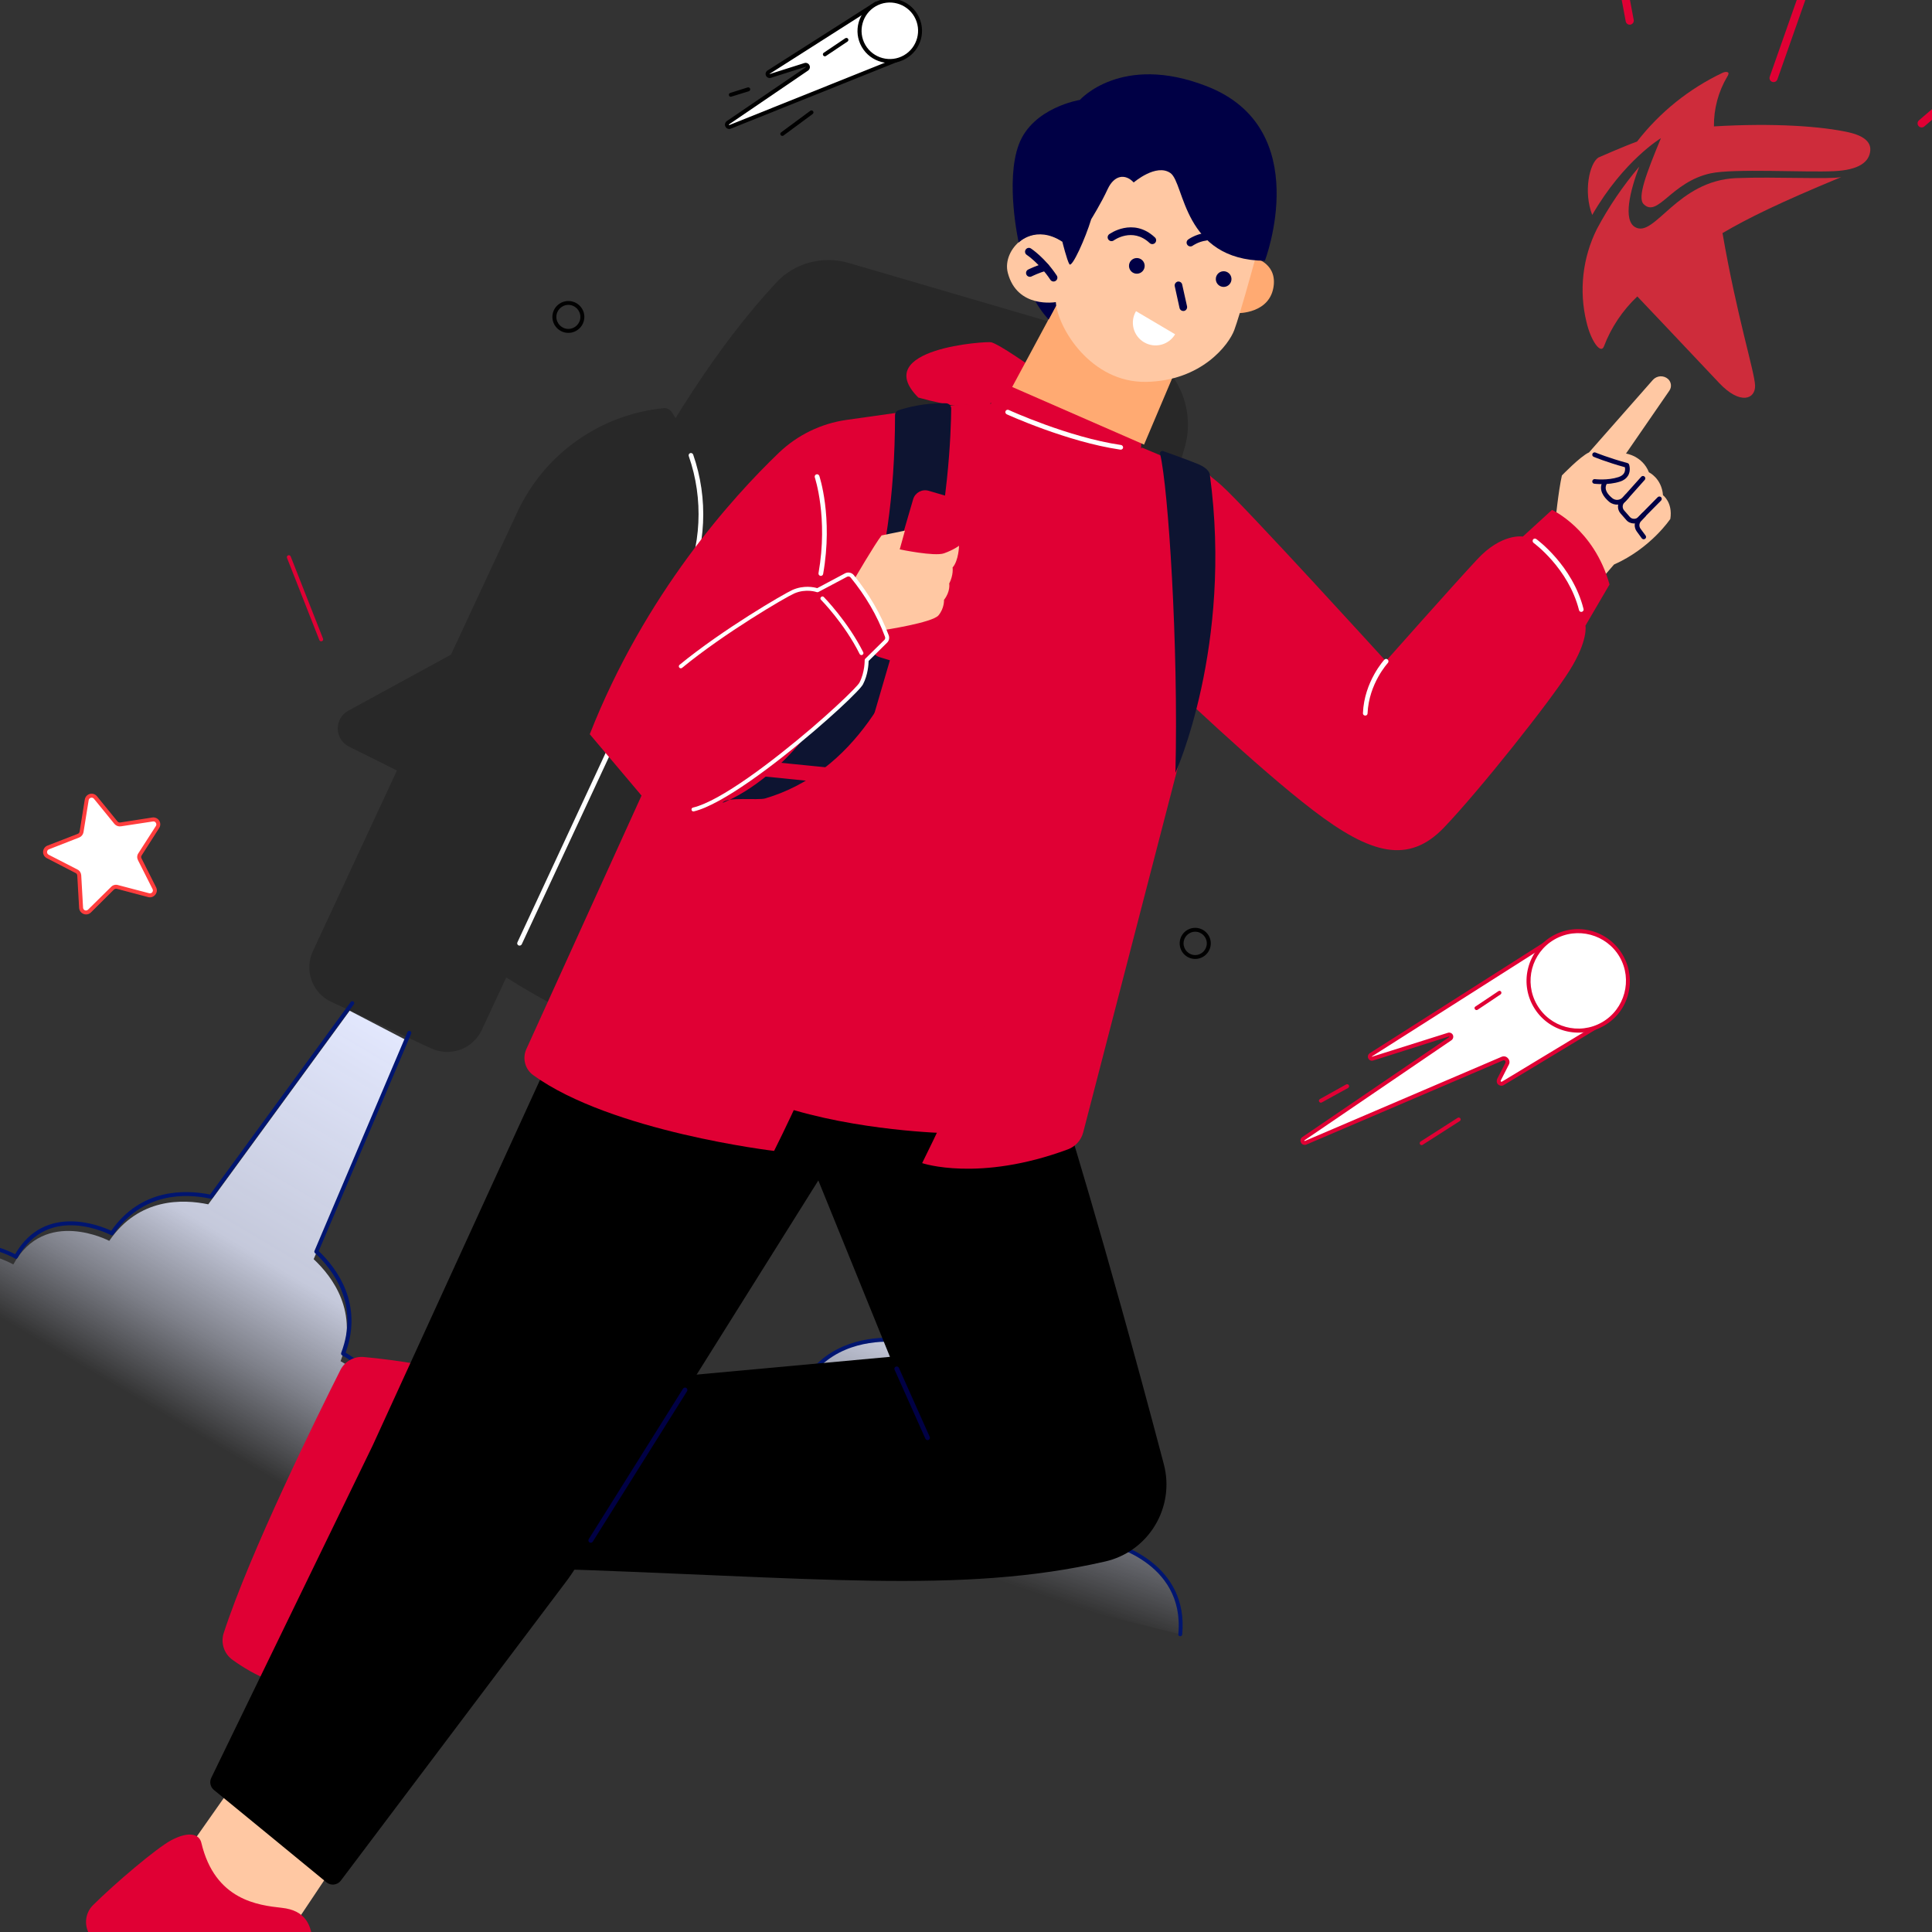 <svg width="188" height="188" viewBox="0 0 188 188" fill="none" xmlns="http://www.w3.org/2000/svg">
<rect x="0" y="0" width="188" height="188" fill="#333333" stroke="none"/>
<g clip-path="url(#clip0_80_4582)">
<g clip-path="url(#clip1_80_4582)">
<path fill-rule="evenodd" clip-rule="evenodd" d="M115.072 43.515C116.283 39.375 113.93 35.021 109.771 33.804C101.59 31.41 88.84 27.68 82.5 25.825C80.045 25.107 77.395 25.815 75.658 27.706C64.75 39.436 54.682 60.182 43.625 89.625C43.449 90.228 43.625 90.891 44.112 91.251C57.623 101.487 74.626 107.116 94.73 108.985C95.379 109.044 96.034 108.581 96.222 107.938C98.35 100.663 110.11 60.475 115.072 43.515Z" fill="#282828"/>
<path fill-rule="evenodd" clip-rule="evenodd" d="M115.273 43.573C116.519 39.313 114.067 34.8 109.84 33.563C101.659 31.169 88.909 27.438 82.569 25.583C80.046 24.845 77.236 25.594 75.475 27.566C64.567 39.295 54.419 60.061 43.43 89.524C43.15 90.228 43.371 90.99 43.971 91.471C57.493 101.667 74.566 107.317 94.67 109.185C95.467 109.244 96.199 108.76 96.423 107.996C98.551 100.722 110.31 60.533 115.273 43.573ZM114.865 43.454C109.903 60.414 98.144 100.603 96.015 107.877C95.851 108.44 95.299 108.802 94.73 108.723C74.762 106.894 57.69 101.245 44.236 91.069C43.806 90.769 43.674 90.207 43.895 89.704C54.861 60.321 64.927 39.575 75.823 27.886C77.469 26.055 80.053 25.327 82.439 26.025C88.78 27.88 101.529 31.611 109.711 34.005C113.733 35.182 116.041 39.435 114.865 43.454Z" fill="#282828"/>
<path fill-rule="evenodd" clip-rule="evenodd" d="M44.06 63.87L50.559 49.913C53.155 44.349 58.489 40.554 64.603 39.95C64.823 39.928 65.032 40.026 65.164 40.213C68.629 45.283 69.167 51.805 66.583 57.381C60.754 69.896 50.471 91.957 46.677 100.129C46.281 100.965 45.578 101.613 44.709 101.921C43.851 102.24 42.894 102.196 42.047 101.811C39.243 100.503 35.152 98.6 32.336 97.291C31.5 96.895 30.852 96.192 30.533 95.323C30.225 94.454 30.258 93.497 30.654 92.661L38.935 74.878L34.052 72.436C33.48 72.15 33.106 71.557 33.095 70.919C33.084 70.27 33.436 69.665 33.997 69.357L44.06 63.87Z" fill="#282828"/>
<path fill-rule="evenodd" clip-rule="evenodd" d="M43.884 63.704L33.887 69.159C33.249 69.511 32.853 70.182 32.864 70.918C32.875 71.644 33.293 72.315 33.953 72.645L38.627 74.977L30.445 92.562C30.027 93.453 29.983 94.475 30.324 95.399C30.654 96.323 31.347 97.082 32.238 97.489C35.053 98.797 39.144 100.711 41.959 102.02C42.85 102.427 43.862 102.471 44.797 102.141C45.721 101.8 46.468 101.107 46.886 100.216C50.681 92.056 60.964 69.995 66.792 57.468C69.41 51.826 68.871 45.217 65.351 40.081C65.175 39.828 64.889 39.696 64.582 39.718C58.39 40.334 52.979 44.172 50.351 49.814L43.884 63.704ZM44.17 64.078C44.214 64.056 44.247 64.012 44.269 63.968L50.769 50.012C53.32 44.513 58.599 40.774 64.626 40.18C64.769 40.169 64.9 40.224 64.966 40.334C68.398 45.338 68.926 51.782 66.374 57.281C60.545 69.797 50.274 91.858 46.468 100.029C46.105 100.81 45.446 101.415 44.632 101.712C43.829 102.009 42.927 101.965 42.146 101.602C39.342 100.293 35.24 98.391 32.435 97.082C31.654 96.719 31.05 96.059 30.753 95.245C30.456 94.431 30.5 93.541 30.863 92.76L39.144 74.977C39.199 74.856 39.144 74.724 39.034 74.669L34.162 72.227C33.656 71.985 33.337 71.468 33.326 70.907C33.315 70.347 33.612 69.83 34.107 69.555L44.17 64.078Z" fill="#282828"/>
<path fill-rule="evenodd" clip-rule="evenodd" d="M30.522 122.527C32.358 124.244 34.947 127.685 33.141 132.457C33.141 132.457 39.434 135.69 36.623 141.419C36.623 141.419 43.87 144.851 41.509 151.789L-10 124.99C-5.675 119.075 1.296 123.04 1.296 123.04C4.374 117.449 10.633 120.747 10.633 120.747C13.504 116.529 17.808 116.674 20.267 117.192L34.026 98.351L39.586 101.244L30.522 122.527Z" fill="url(#paint0_linear_80_4582)"/>
<path fill-rule="evenodd" clip-rule="evenodd" d="M39.651 100.422L30.604 121.714C30.569 121.781 30.585 121.873 30.643 121.925C32.454 123.607 34.977 126.972 33.197 131.652C33.171 131.744 33.202 131.845 33.302 131.897C33.302 131.897 39.447 135.009 36.704 140.606C36.687 140.639 36.678 140.698 36.694 140.748C36.71 140.799 36.751 140.842 36.81 140.851C36.81 140.851 43.891 144.196 41.591 150.975C41.539 151.075 41.603 151.193 41.695 151.22C41.804 151.255 41.914 151.207 41.95 151.098C44.135 144.662 38.231 141.167 37.132 140.596C39.576 135.33 34.574 132.178 33.634 131.626C35.338 126.927 32.85 123.496 31.015 121.737L40.017 100.571C40.044 100.479 39.996 100.369 39.913 100.326C39.804 100.29 39.703 100.322 39.651 100.422Z" fill="#001570"/>
<path fill-rule="evenodd" clip-rule="evenodd" d="M-9.585 124.35C-5.354 118.576 1.449 122.454 1.449 122.454C1.491 122.497 1.55 122.506 1.6 122.49C1.651 122.474 1.693 122.433 1.711 122.4C4.72 116.942 10.795 120.187 10.795 120.187C10.878 120.23 10.996 120.207 11.039 120.124C13.867 115.989 18.071 116.124 20.488 116.642C20.563 116.66 20.631 116.61 20.674 116.569L34.432 97.728C34.5 97.637 34.477 97.519 34.402 97.459C34.311 97.391 34.193 97.414 34.125 97.505L20.444 116.238C17.934 115.736 13.696 115.668 10.827 119.76C9.836 119.307 4.383 117.021 1.473 122.044C0.374 121.472 -5.876 118.643 -9.892 124.127C-9.961 124.218 -9.937 124.336 -9.846 124.405C-9.771 124.465 -9.637 124.45 -9.585 124.35Z" fill="#001570"/>
<path fill-rule="evenodd" clip-rule="evenodd" d="M97.324 133.152C99.51 134.392 102.832 137.132 102.192 142.194C102.192 142.194 109.067 143.865 107.673 150.093C107.673 150.093 115.522 151.735 114.849 159.032L58.501 145.023C61.323 138.26 69.028 140.485 69.028 140.485C70.713 134.329 77.57 136.072 77.57 136.072C79.375 131.3 83.593 130.435 86.106 130.363L95.076 108.827L101.159 110.34L97.324 133.152Z" fill="url(#paint1_linear_80_4582)"/>
<path fill-rule="evenodd" clip-rule="evenodd" d="M100.955 110.308L97.138 133.125C97.12 133.198 97.157 133.284 97.225 133.321C99.379 134.533 102.619 137.214 101.984 142.181C101.979 142.276 102.034 142.367 102.143 142.395C102.143 142.395 108.845 143.984 107.487 150.066C107.478 150.103 107.483 150.162 107.51 150.207C107.538 150.253 107.588 150.285 107.647 150.28C107.647 150.28 115.314 151.877 114.663 159.005C114.636 159.115 114.727 159.215 114.822 159.219C114.936 159.228 115.032 159.155 115.041 159.041C115.66 152.272 109.103 150.255 107.901 149.956C109.045 144.266 103.445 142.37 102.402 142.053C102.96 137.087 99.738 134.332 97.543 133.052L101.346 110.367C101.35 110.271 101.278 110.176 101.187 110.153C101.073 110.144 100.982 110.199 100.955 110.308Z" fill="#001570"/>
<path fill-rule="evenodd" clip-rule="evenodd" d="M58.679 145.086C61.442 138.483 68.964 140.662 68.964 140.662C69.069 140.708 69.183 140.639 69.205 140.548C69.232 140.439 69.182 140.33 69.073 140.303C69.073 140.303 61.223 138.041 58.328 144.941C58.283 145.045 58.333 145.155 58.438 145.2C58.524 145.241 58.651 145.195 58.679 145.086Z" fill="#001570"/>
<path fill-rule="evenodd" clip-rule="evenodd" d="M69.205 140.548C70.854 134.538 77.52 136.273 77.52 136.273C77.611 136.295 77.72 136.245 77.743 136.154C79.526 131.473 83.644 130.621 86.115 130.559C86.193 130.558 86.247 130.494 86.279 130.444L95.249 108.909C95.295 108.804 95.244 108.695 95.158 108.654C95.053 108.609 94.944 108.659 94.899 108.764L85.978 130.176C83.42 130.275 79.284 131.2 77.451 135.849C76.382 135.641 70.413 134.68 68.846 140.439C68.8 140.544 68.873 140.64 68.983 140.667C69.069 140.708 69.183 140.639 69.205 140.548Z" fill="#001570"/>
<path fill-rule="evenodd" clip-rule="evenodd" d="M103.247 107.18C103.247 107.18 107.292 119.888 113.252 142.486C113.782 144.503 113.479 146.638 112.395 148.432C111.324 150.212 109.573 151.487 107.544 151.946C93.455 155.179 79.278 153.474 52.651 152.629C52.336 152.629 52.058 152.48 51.857 152.243C51.668 152.006 51.579 151.709 51.63 151.398C52.172 148.062 53.684 138.631 54.137 135.814C54.213 135.324 54.616 134.969 55.095 134.924C60.123 134.464 86.6 132.033 86.6 132.033L76.19 106.394L103.247 107.18Z" fill="black"/>
<path fill-rule="evenodd" clip-rule="evenodd" d="M23.48 172.54L17.031 181.716L19.705 188.452L25.218 188.925L29.085 186.656L34.518 178.523L23.48 172.54Z" fill="#FFC8A3"/>
<path fill-rule="evenodd" clip-rule="evenodd" d="M28.033 195.009C28.033 195.009 30.506 191.049 30.428 189.173C30.349 187.261 29.69 185.899 27.437 185.649C25.174 185.397 20.917 184.937 19.591 179.313C19.393 178.488 18.415 178.147 16.672 179.066C15.231 179.832 11.206 183.248 9.039 185.4C8.383 186.063 8.189 187.062 8.553 187.926C10.416 192.339 16.359 206.155 20.715 213.218C21.258 214.04 22.248 214.439 23.209 214.205C25.524 213.636 29.494 212.24 29.739 209.232C30.135 204.416 28.033 195.009 28.033 195.009Z" fill="#E00034"/>
<path fill-rule="evenodd" clip-rule="evenodd" d="M57.223 137.481L46.135 135.797L41.297 141.194L43.33 146.34L47.085 148.79L56.787 150.029L57.223 137.481Z" fill="#FFC8A3"/>
<path fill-rule="evenodd" clip-rule="evenodd" d="M40.359 152.738C40.359 152.738 44.977 152.054 46.356 150.779C47.76 149.479 48.37 148.094 47.1 146.217C45.825 144.33 43.416 140.791 46.838 136.136C47.339 135.45 46.965 134.484 45.135 133.753C43.617 133.152 38.407 132.301 35.364 132.046C34.433 131.977 33.547 132.477 33.126 133.314C30.972 137.593 24.304 151.074 21.75 158.969C21.476 159.915 21.814 160.928 22.615 161.508C24.549 162.901 28.185 165.02 30.635 163.256C34.558 160.436 40.359 152.738 40.359 152.738Z" fill="#E00034"/>
<path fill-rule="evenodd" clip-rule="evenodd" d="M39.497 154.105C39.497 154.105 38.716 152.169 36.003 150.403C35.845 150.298 35.632 150.344 35.529 150.502C35.425 150.661 35.47 150.876 35.628 150.981C38.124 152.603 38.861 154.367 38.861 154.367C38.933 154.542 39.136 154.621 39.311 154.551C39.486 154.481 39.57 154.28 39.497 154.105Z" fill="white"/>
<path fill-rule="evenodd" clip-rule="evenodd" d="M37.423 156.582C37.423 156.582 36.682 154.735 34.1 153.063C33.941 152.96 33.729 153.001 33.624 153.165C33.521 153.322 33.566 153.536 33.725 153.639C36.088 155.176 36.787 156.843 36.787 156.843C36.859 157.018 37.058 157.105 37.234 157.034C37.409 156.963 37.495 156.758 37.423 156.582Z" fill="white"/>
<path fill-rule="evenodd" clip-rule="evenodd" d="M35.429 158.933C35.429 158.933 34.71 157.17 32.224 155.559C32.064 155.458 31.849 155.507 31.748 155.662C31.644 155.825 31.689 156.038 31.849 156.139C34.118 157.61 34.792 159.2 34.792 159.2C34.865 159.377 35.068 159.456 35.242 159.383C35.418 159.311 35.501 159.11 35.429 158.933Z" fill="white"/>
<path fill-rule="evenodd" clip-rule="evenodd" d="M53.54 102.911L84.422 107.222C84.422 107.222 59.138 147.561 55.938 152.675C55.718 153.027 55.475 153.379 55.234 153.709C52.561 157.25 36.494 178.574 33.161 183.006C33.007 183.215 32.765 183.347 32.502 183.38C32.238 183.413 31.984 183.336 31.776 183.171C29.488 181.291 22.834 175.825 20.811 174.175C20.47 173.89 20.36 173.406 20.558 172.999C22.757 168.457 35.196 142.854 36.186 140.82C36.219 140.743 36.263 140.654 36.307 140.566C37.407 138.158 53.54 102.911 53.54 102.911Z" fill="black"/>
<path fill-rule="evenodd" clip-rule="evenodd" d="M87.05 133.286L90.052 140.005C90.107 140.115 90.239 140.17 90.36 140.115C90.47 140.071 90.525 139.928 90.47 139.818L87.468 133.099C87.413 132.989 87.281 132.934 87.16 132.989C87.05 133.033 86.995 133.176 87.05 133.286Z" fill="#000045"/>
<path fill-rule="evenodd" clip-rule="evenodd" d="M66.461 135.134L57.289 149.772C57.223 149.882 57.257 150.025 57.367 150.091C57.476 150.157 57.608 150.124 57.685 150.014L66.857 135.376C66.923 135.266 66.89 135.123 66.78 135.057C66.67 134.991 66.538 135.024 66.461 135.134Z" fill="#000045"/>
<path fill-rule="evenodd" clip-rule="evenodd" d="M27.928 54.287L31.074 62.282C31.111 62.383 31.222 62.429 31.323 62.392C31.424 62.356 31.47 62.245 31.433 62.144L28.287 54.149C28.25 54.048 28.139 54.002 28.038 54.039C27.937 54.076 27.891 54.186 27.928 54.287Z" fill="#E00034"/>
<path fill-rule="evenodd" clip-rule="evenodd" d="M55.307 29.291C54.452 29.291 53.752 29.982 53.752 30.837C53.752 31.693 54.452 32.392 55.307 32.392C56.163 32.392 56.862 31.693 56.862 30.837C56.862 29.982 56.163 29.291 55.307 29.291ZM55.307 29.669C55.951 29.669 56.475 30.193 56.475 30.837C56.475 31.481 55.951 32.005 55.307 32.005C54.663 32.005 54.139 31.481 54.139 30.837C54.139 30.193 54.663 29.669 55.307 29.669Z" fill="#010101"/>
<path fill-rule="evenodd" clip-rule="evenodd" d="M116.302 90.287C115.464 90.287 114.793 90.967 114.793 91.795C114.793 92.632 115.464 93.313 116.302 93.313C117.139 93.313 117.82 92.632 117.82 91.795C117.82 90.967 117.139 90.287 116.302 90.287ZM116.302 90.664C116.927 90.664 117.433 91.179 117.433 91.795C117.433 92.421 116.927 92.936 116.302 92.936C115.676 92.936 115.17 92.421 115.17 91.795C115.17 91.179 115.676 90.664 116.302 90.664Z" fill="black"/>
<path fill-rule="evenodd" clip-rule="evenodd" d="M8.442 77.832C8.477 77.642 8.608 77.492 8.795 77.442C8.972 77.394 9.17 77.456 9.286 77.606C9.94 78.411 10.902 79.582 11.284 80.051C11.396 80.183 11.564 80.243 11.729 80.218C12.335 80.132 13.826 79.904 14.859 79.741C15.041 79.711 15.226 79.795 15.326 79.959C15.434 80.111 15.431 80.312 15.331 80.472C14.765 81.347 13.954 82.622 13.623 83.129C13.53 83.278 13.52 83.453 13.598 83.603C13.868 84.15 14.554 85.499 15.014 86.433C15.106 86.599 15.082 86.796 14.96 86.943C14.846 87.088 14.655 87.158 14.469 87.103C13.467 86.848 12.001 86.46 11.407 86.304C11.244 86.263 11.075 86.308 10.954 86.426C10.517 86.857 9.442 87.926 8.702 88.648C8.577 88.787 8.377 88.821 8.197 88.755C8.026 88.687 7.908 88.528 7.896 88.341C7.836 87.3 7.746 85.79 7.715 85.179C7.699 85.012 7.603 84.867 7.457 84.782C6.907 84.51 5.568 83.812 4.64 83.336C4.474 83.248 4.379 83.073 4.387 82.89C4.393 82.698 4.511 82.533 4.693 82.465C5.659 82.092 7.065 81.544 7.632 81.316C7.796 81.252 7.903 81.119 7.934 80.949C8.031 80.352 8.278 78.857 8.442 77.832Z" fill="white"/>
<path fill-rule="evenodd" clip-rule="evenodd" d="M8.252 77.797C8.088 78.822 7.841 80.317 7.747 80.923C7.726 81.024 7.663 81.108 7.567 81.143L4.616 82.286C4.375 82.379 4.209 82.614 4.193 82.876C4.177 83.137 4.32 83.385 4.552 83.503C5.479 83.979 6.819 84.677 7.37 84.958C7.458 85.001 7.511 85.091 7.519 85.194L7.7 88.356C7.722 88.616 7.886 88.839 8.131 88.935C8.376 89.031 8.656 88.975 8.845 88.791C9.583 88.06 10.649 86.994 11.086 86.562C11.163 86.494 11.261 86.468 11.362 86.488L14.426 87.296C14.672 87.363 14.943 87.272 15.107 87.066C15.28 86.858 15.311 86.583 15.191 86.348C14.722 85.417 14.046 84.064 13.766 83.52C13.722 83.427 13.723 83.322 13.786 83.239L15.491 80.572C15.632 80.353 15.632 80.068 15.488 79.849C15.344 79.631 15.082 79.51 14.827 79.55C13.803 79.71 12.303 79.941 11.699 80.036C11.599 80.053 11.503 80.012 11.434 79.935L9.434 77.481C9.265 77.278 8.994 77.189 8.745 77.256C8.487 77.325 8.297 77.538 8.252 77.797ZM8.63 77.858C8.648 77.748 8.729 77.66 8.845 77.629C8.952 77.6 9.066 77.636 9.137 77.722L11.137 80.177C11.29 80.355 11.523 80.445 11.762 80.409C12.365 80.315 13.856 80.086 14.882 79.935C14.991 79.915 15.108 79.96 15.163 80.06C15.227 80.157 15.229 80.271 15.171 80.372C14.605 81.248 13.792 82.513 13.464 83.03C13.326 83.228 13.317 83.479 13.424 83.698C13.703 84.242 14.379 85.594 14.846 86.517C14.901 86.616 14.885 86.735 14.815 86.83C14.743 86.916 14.627 86.947 14.515 86.92C13.511 86.655 12.056 86.274 11.462 86.119C11.227 86.058 10.987 86.122 10.823 86.29C10.386 86.721 9.308 87.782 8.571 88.513C8.487 88.592 8.371 88.623 8.266 88.585C8.158 88.537 8.094 88.44 8.083 88.329L7.905 85.176C7.888 84.933 7.755 84.721 7.545 84.616C6.994 84.335 5.657 83.645 4.729 83.17C4.628 83.112 4.572 83.012 4.579 82.896C4.586 82.78 4.656 82.685 4.761 82.647L7.709 81.495C7.924 81.409 8.082 81.215 8.125 80.984L8.63 77.858Z" fill="#FF3D3D"/>
<path fill-rule="evenodd" clip-rule="evenodd" d="M172.956 7.724L179.614 -11.192C179.687 -11.398 179.579 -11.624 179.373 -11.697C179.168 -11.769 178.942 -11.66 178.869 -11.454L172.211 7.462C172.138 7.667 172.246 7.894 172.452 7.966C172.658 8.039 172.884 7.93 172.956 7.724Z" fill="#E00034"/>
<path fill-rule="evenodd" clip-rule="evenodd" d="M158.974 1.936L156.908 -9.094C156.868 -9.308 156.662 -9.449 156.447 -9.409C156.233 -9.369 156.092 -9.162 156.132 -8.949L158.197 2.081C158.238 2.296 158.444 2.436 158.658 2.396C158.873 2.356 159.014 2.15 158.974 1.936Z" fill="#E00034"/>
<path fill-rule="evenodd" clip-rule="evenodd" d="M187.249 12.306L195.604 5.143C195.77 5.001 195.789 4.751 195.647 4.586C195.505 4.42 195.255 4.401 195.09 4.543L186.734 11.706C186.569 11.848 186.55 12.098 186.692 12.263C186.834 12.429 187.083 12.448 187.249 12.306Z" fill="#E00034"/>
<path fill-rule="evenodd" clip-rule="evenodd" d="M85.273 0.344C85.273 0.344 77.857 5.071 74.788 7.024C74.701 7.074 74.67 7.187 74.713 7.28C74.756 7.372 74.857 7.42 74.954 7.385C75.982 7.068 77.329 6.64 78.336 6.324C78.441 6.285 78.547 6.34 78.598 6.428C78.645 6.528 78.615 6.642 78.524 6.705C76.639 7.984 73.004 10.465 70.838 11.939C70.739 12.007 70.705 12.132 70.765 12.236C70.825 12.339 70.947 12.386 71.047 12.339C75.785 10.443 87.425 5.783 87.425 5.783L85.273 0.344Z" fill="white"/>
<path fill-rule="evenodd" clip-rule="evenodd" d="M85.454 0.271C85.434 0.218 85.39 0.18 85.335 0.158C85.277 0.15 85.216 0.153 85.168 0.181C85.168 0.181 77.752 4.908 74.683 6.861C74.513 6.97 74.456 7.184 74.536 7.36C74.617 7.537 74.82 7.632 75.011 7.575L78.396 6.502C78.404 6.497 78.417 6.501 78.426 6.517C78.43 6.525 78.427 6.537 78.411 6.546C76.534 7.821 72.899 10.302 70.733 11.776C70.551 11.902 70.495 12.136 70.593 12.324C70.695 12.52 70.923 12.601 71.12 12.52C75.857 10.624 87.493 5.956 87.493 5.956C87.598 5.917 87.641 5.807 87.606 5.71L85.454 0.271ZM85.183 0.629L87.179 5.67L70.979 12.165C70.963 12.174 70.946 12.163 70.937 12.147C70.923 12.123 70.934 12.106 70.95 12.097L78.636 6.863C78.794 6.75 78.86 6.532 78.766 6.352C78.681 6.168 78.469 6.077 78.279 6.134L74.894 7.207C74.894 7.207 74.881 7.203 74.889 7.199C74.885 7.191 74.885 7.191 74.892 7.186L85.183 0.629Z" fill="black"/>
<path fill-rule="evenodd" clip-rule="evenodd" d="M151.428 91.156C151.428 91.156 137.73 99.885 133.386 102.654C133.308 102.7 133.267 102.81 133.319 102.902C133.359 103.001 133.457 103.049 133.556 103.009C135.534 102.39 139.012 101.289 140.943 100.679C141.05 100.652 141.16 100.693 141.2 100.792C141.253 100.884 141.22 101.008 141.128 101.06C138.153 103.092 130.474 108.327 126.828 110.798C126.744 110.864 126.698 110.995 126.758 111.1C126.819 111.205 126.95 111.251 127.054 111.19C131.809 109.16 142.939 104.408 146.196 103.015C146.334 102.953 146.491 102.983 146.593 103.099C146.695 103.215 146.718 103.375 146.651 103.501C146.41 103.989 146.107 104.582 145.866 105.07C145.805 105.175 145.826 105.303 145.926 105.384C146.012 105.474 146.141 105.487 146.246 105.426C148.634 103.978 155.48 99.834 155.48 99.834L151.428 91.156Z" fill="white"/>
<path fill-rule="evenodd" clip-rule="evenodd" d="M151.606 91.072C151.583 91.033 151.54 90.988 151.478 90.971C151.437 90.96 151.369 90.964 151.338 91C151.338 91 137.619 99.722 133.287 102.485C133.125 102.596 133.057 102.809 133.142 102.987C133.227 103.164 133.422 103.261 133.614 103.202L140.994 100.859C141.015 100.864 141.014 100.864 141.022 100.877C141.03 100.89 141.03 100.89 141.024 100.911L126.724 110.649C126.548 110.768 126.488 110.995 126.601 111.191C126.693 111.382 126.928 111.455 127.126 111.375C131.88 109.345 143.003 104.58 146.26 103.187C146.333 103.162 146.408 103.171 146.458 103.229C146.502 103.274 146.513 103.354 146.484 103.424L145.691 104.979C145.608 105.167 145.635 105.395 145.785 105.535C145.949 105.667 146.174 105.695 146.336 105.583C148.732 104.148 155.577 100.004 155.577 100.004C155.669 99.951 155.696 99.848 155.657 99.749L151.606 91.072ZM151.351 91.446L155.232 99.767L146.147 105.257C146.121 105.272 146.067 105.268 146.052 105.242C146.024 105.223 146.022 105.19 146.033 105.149L146.825 103.593C146.935 103.39 146.893 103.136 146.727 102.97C146.575 102.796 146.335 102.743 146.111 102.838C142.853 104.23 131.73 108.996 126.976 111.026C126.963 111.033 126.943 111.028 126.928 111.002C126.92 110.989 126.925 110.968 126.939 110.961C130.577 108.477 138.263 103.254 141.239 101.223C141.401 101.112 141.462 100.885 141.377 100.707C141.292 100.53 141.084 100.441 140.891 100.5L133.504 102.83C133.491 102.838 133.483 102.824 133.483 102.824L133.489 102.804L151.351 91.446Z" fill="#E00034"/>
<path fill-rule="evenodd" clip-rule="evenodd" d="M82.255 3.72L80.159 5.133C80.069 5.185 80.048 5.309 80.106 5.393C80.16 5.48 80.285 5.509 80.37 5.449L82.471 4.044C82.559 3.98 82.586 3.864 82.522 3.773C82.465 3.689 82.349 3.664 82.255 3.72Z" fill="black"/>
<path fill-rule="evenodd" clip-rule="evenodd" d="M145.804 96.451L143.572 97.944C143.478 97.992 143.457 98.11 143.516 98.199C143.574 98.288 143.698 98.32 143.783 98.26L146.015 96.767C146.105 96.703 146.125 96.585 146.067 96.496C146.008 96.407 145.893 96.387 145.804 96.451Z" fill="#E00034"/>
<path fill-rule="evenodd" clip-rule="evenodd" d="M78.853 10.779L76.01 12.879C75.919 12.941 75.903 13.064 75.968 13.142C76.031 13.233 76.154 13.249 76.237 13.191L79.08 11.091C79.166 11.021 79.187 10.906 79.116 10.82C79.059 10.737 78.936 10.721 78.853 10.779Z" fill="black"/>
<path fill-rule="evenodd" clip-rule="evenodd" d="M141.841 108.775L138.237 111.079C138.15 111.129 138.12 111.252 138.175 111.342C138.23 111.432 138.354 111.465 138.442 111.396L142.047 109.092C142.133 109.042 142.163 108.92 142.109 108.829C142.044 108.745 141.928 108.725 141.841 108.775Z" fill="#E00034"/>
<path fill-rule="evenodd" clip-rule="evenodd" d="M72.75 8.509L71.056 9.043C70.951 9.077 70.899 9.182 70.931 9.278C70.957 9.386 71.07 9.436 71.166 9.404L72.872 8.876C72.968 8.844 73.029 8.737 72.994 8.632C72.962 8.536 72.855 8.474 72.75 8.509Z" fill="black"/>
<path fill-rule="evenodd" clip-rule="evenodd" d="M130.988 105.527L128.443 106.944C128.351 106.997 128.31 107.108 128.363 107.199C128.416 107.291 128.527 107.331 128.618 107.279L131.185 105.867C131.276 105.814 131.309 105.69 131.256 105.599C131.204 105.507 131.08 105.474 130.988 105.527Z" fill="#E00034"/>
<path d="M84.036 4.468C84.849 5.878 86.651 6.36 88.061 5.547C89.47 4.733 89.953 2.931 89.139 1.522C88.326 0.112 86.523 -0.371 85.114 0.443C83.704 1.256 83.222 3.059 84.036 4.468Z" fill="white"/>
<path fill-rule="evenodd" clip-rule="evenodd" d="M89.299 1.43C88.432 -0.073 86.524 -0.584 85.022 0.284C83.52 1.151 82.992 3.068 83.859 4.57C84.727 6.073 86.65 6.573 88.153 5.706C89.655 4.839 90.166 2.932 89.299 1.43ZM88.971 1.619C89.728 2.932 89.275 4.62 87.963 5.378C86.651 6.135 84.963 5.683 84.205 4.371C83.447 3.058 83.899 1.37 85.212 0.612C86.524 -0.146 88.213 0.307 88.971 1.619Z" fill="black"/>
<path d="M149.394 97.862C150.73 100.174 153.686 100.966 155.999 99.631C158.311 98.296 159.104 95.339 157.769 93.027C156.434 90.714 153.476 89.921 151.163 91.257C148.851 92.591 148.059 95.549 149.394 97.862Z" fill="white"/>
<path fill-rule="evenodd" clip-rule="evenodd" d="M157.917 92.942C156.526 90.534 153.47 89.691 151.062 91.081C148.654 92.472 147.828 95.555 149.219 97.964C150.609 100.372 153.692 101.198 156.1 99.808C158.509 98.417 159.307 95.35 157.917 92.942ZM157.605 93.122C158.881 95.332 158.114 98.192 155.904 99.468C153.666 100.76 150.834 99.978 149.559 97.768C148.283 95.558 149.02 92.713 151.258 91.421C153.468 90.145 156.329 90.912 157.605 93.122Z" fill="#E00034"/>
<path fill-rule="evenodd" clip-rule="evenodd" d="M151.35 50.721C151.35 50.721 151.648 47.765 151.985 46.268C151.985 46.268 153.8 44.383 154.623 44.026C154.623 44.026 159.087 38.958 160.842 36.964C161.031 36.756 161.288 36.637 161.566 36.617C161.844 36.607 162.112 36.697 162.32 36.885C162.637 37.182 162.687 37.658 162.449 38.006C161.299 39.672 158.224 44.135 158.224 44.135C158.224 44.135 159.821 44.353 160.455 45.96C160.455 45.96 161.695 46.535 161.824 48.192C161.824 48.192 162.786 48.886 162.538 50.493C162.538 50.493 160.654 53.339 157.053 54.936L155.764 56.434L151.35 50.721Z" fill="#FFC8A3"/>
<path fill-rule="evenodd" clip-rule="evenodd" d="M155.08 44.453C155.08 44.453 156.31 44.968 158.115 45.464C158.145 45.603 158.165 45.851 158.016 46.069C157.927 46.208 157.758 46.337 157.49 46.426C156.429 46.773 155.199 46.625 155.199 46.625C155.07 46.605 154.961 46.694 154.941 46.823C154.921 46.942 155.011 47.061 155.14 47.071C155.14 47.071 156.478 47.24 157.639 46.863C158.036 46.734 158.264 46.535 158.403 46.317C158.74 45.802 158.521 45.197 158.521 45.197C158.492 45.127 158.432 45.077 158.363 45.058C156.528 44.562 155.259 44.036 155.259 44.036C155.14 43.986 155.001 44.046 154.961 44.155C154.911 44.274 154.961 44.413 155.08 44.453Z" fill="#000045"/>
<path fill-rule="evenodd" clip-rule="evenodd" d="M159.702 46.396L157.917 48.39C157.649 48.688 157.202 48.727 156.895 48.479C156.488 48.142 156.052 47.666 156.339 47.101C156.399 46.992 156.359 46.853 156.24 46.793C156.131 46.734 155.992 46.773 155.933 46.892C155.536 47.676 156.042 48.37 156.597 48.837C157.103 49.243 157.827 49.184 158.264 48.698C158.948 47.924 160.049 46.694 160.049 46.694C160.128 46.605 160.118 46.456 160.029 46.377C159.93 46.287 159.791 46.297 159.702 46.396Z" fill="#000045"/>
<path fill-rule="evenodd" clip-rule="evenodd" d="M158.165 48.132C158.165 48.132 157.937 48.37 157.718 48.608C157.361 48.985 157.351 49.57 157.689 49.957C157.867 50.156 158.065 50.384 158.244 50.592C158.422 50.81 158.69 50.929 158.978 50.939C159.256 50.949 159.523 50.84 159.722 50.642C160.466 49.888 161.636 48.708 161.636 48.708C161.725 48.608 161.725 48.469 161.636 48.38C161.547 48.291 161.398 48.291 161.309 48.38C161.309 48.38 160.138 49.571 159.394 50.324C159.295 50.433 159.146 50.493 158.988 50.483C158.839 50.483 158.69 50.413 158.591 50.294C158.412 50.086 158.214 49.858 158.036 49.66C157.857 49.451 157.857 49.124 158.045 48.926C158.273 48.678 158.492 48.44 158.492 48.44C158.581 48.351 158.581 48.202 158.482 48.112C158.393 48.033 158.244 48.033 158.165 48.132Z" fill="#000045"/>
<path fill-rule="evenodd" clip-rule="evenodd" d="M159.781 49.947C159.781 49.947 159.563 50.175 159.345 50.414C159.008 50.771 158.978 51.326 159.276 51.723C159.514 52.04 159.761 52.387 159.761 52.387C159.841 52.486 159.98 52.506 160.089 52.427C160.188 52.358 160.208 52.209 160.128 52.11C160.128 52.11 159.881 51.772 159.643 51.455C159.474 51.227 159.494 50.929 159.682 50.721L160.119 50.255C160.198 50.166 160.198 50.017 160.099 49.938C160.01 49.848 159.87 49.848 159.781 49.947Z" fill="#000045"/>
<path fill-rule="evenodd" clip-rule="evenodd" d="M114.929 44.547C114.929 44.547 116.677 45.305 118.855 47.23C121.032 49.155 134.856 64.331 134.856 64.331C134.856 64.331 141.323 57.029 143.732 54.444C146.129 51.849 148.186 52.212 148.186 52.212L151.023 49.617C151.023 49.617 155.114 51.475 156.621 56.875L154.278 60.878C154.278 60.878 154.575 62.308 152.727 65.255C150.88 68.214 143.963 76.924 140.509 80.531C137.045 84.149 133.339 83.094 127.818 78.881C122.286 74.669 113.664 66.388 113.664 66.388L114.929 44.547Z" fill="#E00034"/>
<path fill-rule="evenodd" clip-rule="evenodd" d="M149.231 52.828C149.231 52.828 152.618 55.28 153.652 59.371C153.674 59.492 153.806 59.569 153.927 59.536C154.048 59.503 154.125 59.382 154.092 59.261C153.025 55.005 149.494 52.454 149.494 52.454C149.395 52.377 149.253 52.399 149.176 52.498C149.11 52.608 149.132 52.751 149.231 52.828Z" fill="white"/>
<path fill-rule="evenodd" clip-rule="evenodd" d="M134.714 64.188C134.714 64.188 132.746 66.311 132.625 69.401C132.614 69.522 132.713 69.632 132.845 69.632C132.966 69.643 133.075 69.544 133.075 69.423C133.196 66.509 135.055 64.507 135.055 64.507C135.132 64.408 135.132 64.265 135.033 64.177C134.945 64.089 134.802 64.1 134.714 64.188Z" fill="white"/>
<path fill-rule="evenodd" clip-rule="evenodd" d="M67.023 44.38C68.475 48.548 68.277 53.178 66.374 57.281C61.997 66.673 55.113 81.454 50.351 91.692C50.296 91.802 50.34 91.945 50.461 92C50.571 92.044 50.714 92 50.769 91.89C55.531 81.651 62.415 66.871 66.792 57.468C68.75 53.255 68.937 48.505 67.452 44.237C67.408 44.116 67.276 44.05 67.155 44.094C67.045 44.138 66.979 44.259 67.023 44.38Z" fill="white"/>
<path fill-rule="evenodd" clip-rule="evenodd" d="M89.363 38.688C84.581 33.907 96.067 33.177 96.474 33.309C98.223 33.859 106.065 40.113 110.816 41.994C110.816 41.994 111.113 42.522 111.036 43.621L117.832 46.327L92.109 110.267C92.109 110.267 83.376 110.08 75.942 107.617L90.558 39.662L96.474 39.211C96.474 39.211 95.938 40.482 89.363 38.688Z" fill="#E00034"/>
<path fill-rule="evenodd" clip-rule="evenodd" d="M57.389 71.446C62.756 57.786 71.301 48.362 75.81 44.039C77.614 42.324 79.901 41.213 82.365 40.861C86.159 40.322 91.636 39.552 91.636 39.552L96.376 39.124C97.322 58.7 84.135 94.376 75.326 111.994C75.326 111.994 59.478 110.125 51.879 104.615C51.087 104.043 50.812 102.976 51.219 102.085C53.716 96.586 62.426 77.417 62.426 77.417L57.389 71.446Z" fill="#E00034"/>
<path fill-rule="evenodd" clip-rule="evenodd" d="M97.959 40.311C97.959 40.311 103.843 43.006 109.023 43.754C109.144 43.776 109.265 43.688 109.287 43.567C109.298 43.435 109.21 43.325 109.089 43.303C103.964 42.555 98.157 39.894 98.157 39.894C98.037 39.839 97.904 39.894 97.85 40.004C97.794 40.114 97.85 40.256 97.959 40.311Z" fill="white"/>
<path fill-rule="evenodd" clip-rule="evenodd" d="M111.102 43.544C107.308 65.638 101.754 88.964 89.733 113.181C89.733 113.181 95.232 115.062 103.92 111.84C104.657 111.565 105.207 110.949 105.405 110.19C107.087 103.712 115.083 72.853 115.083 72.853L114.632 45.029L111.102 43.544Z" fill="#E00034"/>
<path fill-rule="evenodd" clip-rule="evenodd" d="M113.191 43.896C113.103 43.863 113.004 43.885 112.938 43.951C112.872 44.017 112.861 44.116 112.894 44.204C113.675 47.427 114.687 62.735 114.379 75.207C114.379 75.207 119.977 62.889 117.733 46.228C117.733 46.228 117.766 45.645 116.557 45.15C115.644 44.776 113.983 44.171 113.191 43.896Z" fill="#0D1431"/>
<path fill-rule="evenodd" clip-rule="evenodd" d="M87.094 40.399C87.094 40.179 87.237 39.981 87.446 39.915C88.183 39.673 89.998 39.178 92.065 39.244C92.34 39.255 92.56 39.486 92.56 39.761C92.527 43.863 91.658 72.589 74.469 77.692C73.776 77.901 70.675 77.505 70.312 78.121C70.312 78.121 87.083 72.38 87.094 40.399Z" fill="#0D1431"/>
<path fill-rule="evenodd" clip-rule="evenodd" d="M79.285 46.448C79.285 46.448 80.605 50.352 79.648 55.774C79.626 55.895 79.714 56.016 79.835 56.038C79.967 56.06 80.077 55.972 80.099 55.851C81.078 50.297 79.725 46.305 79.725 46.305C79.681 46.184 79.549 46.118 79.428 46.162C79.318 46.195 79.252 46.327 79.285 46.448Z" fill="white"/>
<path fill-rule="evenodd" clip-rule="evenodd" d="M86.595 64.251L83.559 74.647C83.495 74.84 83.311 74.959 83.118 74.941C80.901 74.72 68.702 73.496 68.702 73.496C68.288 73.451 67.929 73.745 67.883 74.159C67.846 74.564 68.141 74.932 68.545 74.969C71.324 75.254 81.094 76.238 83.863 76.514C83.937 76.523 84.001 76.514 84.065 76.505C84.369 76.477 84.627 76.275 84.719 75.971L88.031 64.665L88.601 64.83C89.245 65.023 89.907 64.656 90.101 64.011C90.975 61.031 93.293 53.11 94.158 50.129C94.351 49.485 93.983 48.823 93.339 48.629C92.456 48.372 91.242 48.013 90.358 47.755C89.714 47.571 89.052 47.94 88.859 48.574C87.985 51.564 85.675 59.485 84.801 62.466C84.608 63.101 84.976 63.772 85.62 63.956L86.595 64.251Z" fill="#E00034"/>
<path fill-rule="evenodd" clip-rule="evenodd" d="M83.128 56.369C83.128 56.369 85.082 53.009 85.785 52.101L88.058 51.635L87.551 53.458C87.551 53.458 90.928 54.17 91.86 53.843C92.8 53.507 93.323 53.107 93.323 53.107C93.323 53.107 93.29 54.554 92.694 55.224C92.694 55.224 92.808 55.911 92.367 56.786C92.367 56.786 92.506 57.554 91.86 58.372C91.86 58.372 91.909 59.181 91.32 59.884C90.723 60.596 85.965 61.315 85.965 61.315L83.128 58.764V56.369Z" fill="#FFC8A3"/>
<path fill-rule="evenodd" clip-rule="evenodd" d="M82.925 56.081C82.787 55.897 82.529 55.851 82.327 55.962C81.508 56.394 79.539 57.434 79.539 57.434C79.539 57.434 78.426 57.029 77.193 57.581C75.951 58.133 63.688 65.364 62.198 69.394C60.707 73.423 62.971 79.835 67.478 78.768C71.977 77.701 83.238 67.581 83.799 66.505C84.36 65.438 84.333 64.242 84.333 64.242C84.333 64.242 85.657 62.935 86.191 62.411C86.32 62.273 86.366 62.07 86.301 61.896C85.519 59.789 84.369 57.866 82.925 56.081Z" fill="#E00034"/>
<path fill-rule="evenodd" clip-rule="evenodd" d="M67.524 78.953C70.238 78.308 75.418 74.399 79.235 71.124C81.011 69.606 82.502 68.225 83.302 67.388C83.67 67.011 83.9 66.735 83.973 66.597C84.47 65.649 84.516 64.619 84.525 64.316L86.319 62.54C86.513 62.356 86.568 62.08 86.485 61.832C85.694 59.706 84.535 57.765 83.081 55.962C82.879 55.714 82.52 55.64 82.235 55.787C81.517 56.174 79.879 57.038 79.521 57.232C79.226 57.14 78.214 56.919 77.111 57.407C76.273 57.784 70.33 61.243 66.126 64.693C66.043 64.757 66.034 64.886 66.098 64.96C66.172 65.042 66.291 65.061 66.374 64.987C70.542 61.565 76.43 58.133 77.267 57.756C78.435 57.241 79.475 57.618 79.475 57.618C79.53 57.636 79.585 57.627 79.631 57.609C79.631 57.609 81.6 56.56 82.419 56.128C82.538 56.063 82.695 56.091 82.777 56.201C84.213 57.968 85.353 59.881 86.117 61.96C86.163 62.071 86.135 62.19 86.053 62.273L84.194 64.104C84.158 64.141 84.139 64.196 84.139 64.242C84.139 64.242 84.167 65.392 83.633 66.422C83.569 66.542 83.357 66.781 83.026 67.121C82.226 67.95 80.754 69.32 78.987 70.838C75.215 74.058 70.119 77.95 67.432 78.585C67.331 78.603 67.267 78.713 67.294 78.814C67.313 78.916 67.414 78.98 67.524 78.953Z" fill="white"/>
<path fill-rule="evenodd" clip-rule="evenodd" d="M79.889 58.363C79.889 58.363 82.18 60.681 83.652 63.644C83.707 63.736 83.817 63.773 83.909 63.727C84.01 63.681 84.047 63.561 84.001 63.469C82.493 60.461 80.165 58.096 80.165 58.096C80.091 58.023 79.972 58.014 79.898 58.096C79.816 58.17 79.815 58.289 79.889 58.363Z" fill="white"/>
<path fill-rule="evenodd" clip-rule="evenodd" d="M102.87 29.52L98.494 37.656L111.327 43.264L114.715 35.268L102.87 29.52Z" fill="#FFAA72"/>
<path fill-rule="evenodd" clip-rule="evenodd" d="M102.048 31.092L102.789 29.713L104.405 28.471L101.124 28.09L100.474 28.795C100.905 29.668 101.43 30.433 102.048 31.092Z" fill="#000045"/>
<path fill-rule="evenodd" clip-rule="evenodd" d="M121.897 25.042C121.897 25.042 124.184 25.481 123.947 27.746C123.65 30.546 120.431 30.473 120.431 30.473L121.897 25.042Z" fill="#FFAA72"/>
<path fill-rule="evenodd" clip-rule="evenodd" d="M121.873 26.169C121.873 26.169 120.635 30.694 120.106 32.115C119.582 33.537 116.929 37.056 111.542 37.159C106.155 37.262 102.914 31.898 102.741 29.397C102.741 29.397 98.984 30.066 98.068 26.549C97.468 24.262 100.406 21.36 103.351 23.51L108.078 17.169L117.59 14.876L123.493 20.402L121.873 26.169Z" fill="#FFC8A3"/>
<path fill-rule="evenodd" clip-rule="evenodd" d="M99.915 24.805C99.915 24.805 101.145 25.616 102.21 27.225C102.324 27.397 102.553 27.445 102.725 27.331C102.898 27.218 102.946 26.986 102.832 26.814C101.673 25.058 100.32 24.18 100.32 24.18C100.152 24.067 99.92 24.116 99.807 24.289C99.693 24.461 99.74 24.693 99.915 24.805Z" fill="#000045"/>
<path fill-rule="evenodd" clip-rule="evenodd" d="M100.38 26.898C100.38 26.898 101.21 26.488 101.811 26.357C102.011 26.314 102.142 26.114 102.097 25.913C102.051 25.712 101.857 25.584 101.651 25.628C100.981 25.774 100.052 26.228 100.052 26.228C99.866 26.319 99.792 26.543 99.881 26.728C99.971 26.913 100.2 26.989 100.38 26.898Z" fill="#000045"/>
<path fill-rule="evenodd" clip-rule="evenodd" d="M108.38 23.393C108.38 23.393 110.188 22.068 111.872 23.652C112.023 23.794 112.259 23.786 112.403 23.635C112.541 23.485 112.537 23.247 112.387 23.107C110.24 21.092 107.936 22.791 107.936 22.791C107.77 22.913 107.733 23.148 107.858 23.313C107.978 23.48 108.214 23.515 108.38 23.393Z" fill="#000045"/>
<path fill-rule="evenodd" clip-rule="evenodd" d="M116.062 23.907C116.062 23.907 116.605 23.513 117.367 23.41C117.57 23.383 117.715 23.194 117.689 22.989C117.658 22.787 117.472 22.642 117.269 22.669C116.299 22.801 115.619 23.306 115.619 23.306C115.453 23.428 115.415 23.663 115.541 23.828C115.66 23.994 115.896 24.029 116.062 23.907Z" fill="#000045"/>
<path fill-rule="evenodd" clip-rule="evenodd" d="M110.544 30.28C109.925 31.328 110.272 32.683 111.323 33.304C112.373 33.925 113.728 33.576 114.348 32.528L110.544 30.28Z" fill="white"/>
<path d="M110.653 26.634C111.074 26.618 111.402 26.264 111.386 25.843C111.37 25.422 111.015 25.094 110.594 25.11C110.173 25.126 109.845 25.48 109.861 25.901C109.878 26.322 110.232 26.651 110.653 26.634Z" fill="#000045"/>
<path d="M119.101 27.919C119.521 27.903 119.85 27.549 119.833 27.128C119.817 26.707 119.463 26.378 119.042 26.395C118.621 26.411 118.293 26.765 118.309 27.186C118.325 27.607 118.68 27.935 119.101 27.919Z" fill="#000045"/>
<path fill-rule="evenodd" clip-rule="evenodd" d="M103.374 23.512C103.374 23.512 103.822 25.335 104.064 25.714C104.323 26.081 105.623 23.186 106.185 21.33C106.185 21.33 107.168 19.75 107.792 18.388C108.426 17.043 109.483 16.865 110.32 17.755C110.32 17.755 112.517 15.862 113.899 16.844C115.292 17.842 115.096 25.307 123.083 25.376C123.083 25.376 128.019 12.476 117.396 8.379C109.11 5.161 105.084 9.721 105.084 9.721C105.084 9.721 100.499 10.454 99.145 14.046C97.795 17.623 99.128 23.599 99.128 23.599C99.128 23.599 100.793 21.872 103.374 23.512Z" fill="#000045"/>
<path fill-rule="evenodd" clip-rule="evenodd" d="M114.313 27.849L114.78 29.973C114.822 30.166 115.02 30.295 115.227 30.255C115.42 30.213 115.549 30.015 115.509 29.808L115.039 27.697C114.999 27.491 114.801 27.363 114.595 27.402C114.399 27.458 114.27 27.656 114.313 27.849Z" fill="#000045"/>
<path d="M179.971 12.894C177.313 12.287 172.592 11.95 166.781 12.3C166.759 10.591 167.211 8.909 168.086 7.44C168.149 7.356 168.189 7.256 168.202 7.151C168.202 7.011 167.967 6.929 167.623 7.084C164.362 8.63 161.51 10.922 159.299 13.775C158.008 14.24 155.536 15.33 155.536 15.33C154.66 15.904 154.068 18.673 154.936 20.916C157.995 15.614 161.621 13.447 161.621 13.447C160.212 16.854 159.3 19.222 159.94 19.863C161.309 21.231 162.609 17.713 166.438 16.872C168.682 16.377 175.678 16.793 178.484 16.655C180.859 16.541 181.91 15.784 181.996 14.632C182.086 13.46 180.584 13.04 179.973 12.897" fill="#CE2C3B"/>
<path d="M168.985 17.329C163.177 17.555 161.021 23.196 159.111 22.102C157.917 21.42 158.617 18.553 159.51 16.219C157.923 18.089 156.541 20.124 155.389 22.289C153.994 25.089 153.636 28.292 154.377 31.331C154.807 33.186 155.76 34.487 156.069 33.724C156.772 31.873 157.885 30.206 159.325 28.846C159.325 28.846 164.7 34.511 167.283 37.261C169.342 39.453 170.843 38.838 170.784 37.495C170.724 36.136 169.012 30.766 167.614 22.68C170.165 21.197 173.002 19.79 179.166 17.233C178.087 17.466 172.724 17.186 168.982 17.331" fill="#CE2C3B"/>
</g>
</g>
<defs>
<linearGradient id="paint0_linear_80_4582" x1="37.437" y1="98.096" x2="14.564" y2="136.808" gradientUnits="userSpaceOnUse">
<stop stop-color="#E4E9FF"/>
<stop offset="0.6" stop-color="#E4E9FF" stop-opacity="0.824"/>
<stop offset="0.81" stop-color="#E4E9FF" stop-opacity="0.42"/>
<stop offset="1" stop-color="#E4E9FF" stop-opacity="0"/>
</linearGradient>
<linearGradient id="paint1_linear_80_4582" x1="98.39" y1="109.187" x2="84.709" y2="149.588" gradientUnits="userSpaceOnUse">
<stop stop-color="#E4E9FF"/>
<stop offset="0.57" stop-color="#E4E9FF" stop-opacity="0.804"/>
<stop offset="0.8" stop-color="#E4E9FF" stop-opacity="0.392"/>
<stop offset="1" stop-color="#E4E9FF" stop-opacity="0"/>
</linearGradient>
<clipPath id="clip0_80_4582">
<rect width="188" height="188" fill="white"/>
</clipPath>
<clipPath id="clip1_80_4582">
<rect width="213" height="213" fill="white" transform="translate(-18 -12)"/>
</clipPath>
</defs>
</svg>

